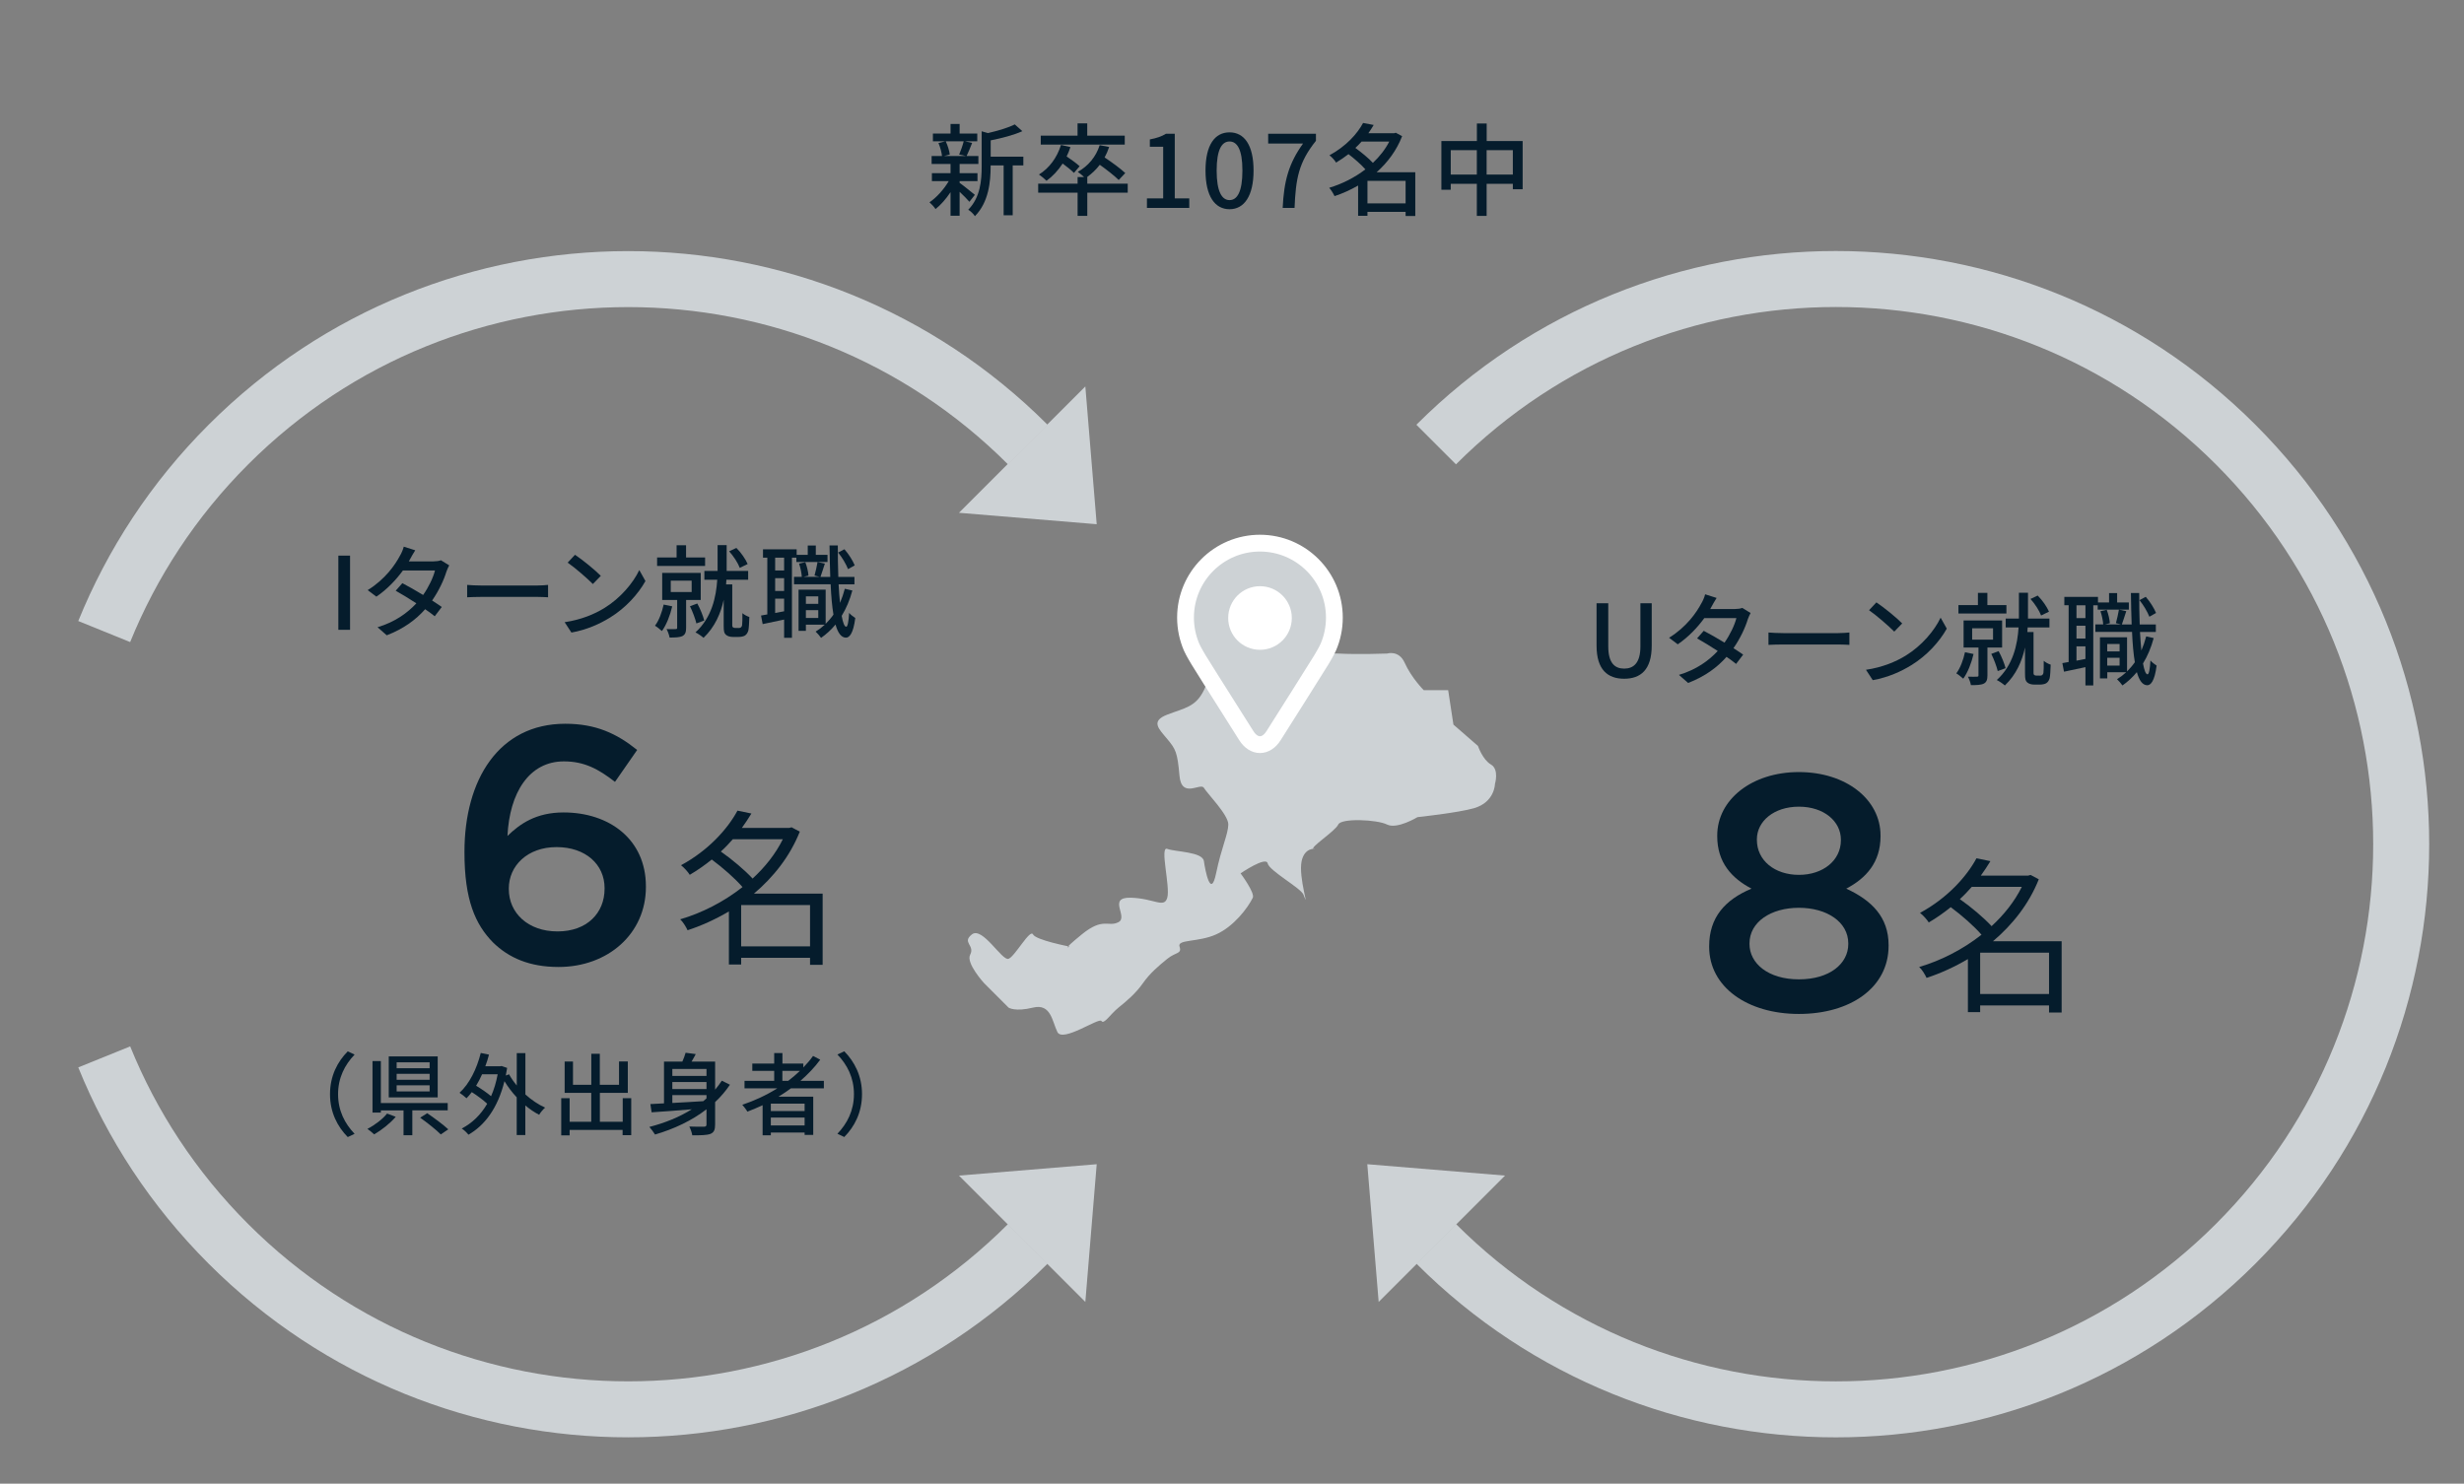 <?xml version="1.0" encoding="UTF-8"?><svg id="b" xmlns="http://www.w3.org/2000/svg" viewBox="0 0 440 265" width="440" height="265"><rect x="0" y="0" width="440" height="265" fill="#808080" stroke="none"/><g id="c"><path d="M88.04,168.33c-3.18-3.24-5.1-7.62-5.1-16.08v-.12c0-12.84,6.12-22.86,18-22.86,5.46,0,9.18,1.74,12.84,4.68l-3.96,5.7c-2.94-2.28-5.46-3.66-9.12-3.66-6.24,0-9.72,5.64-10.08,13.32,2.22-2.16,5.1-4.2,10.02-4.2,8.16,0,14.7,4.8,14.7,13.2v.12c0,8.34-6.78,14.28-15.6,14.28-5.16,0-8.88-1.62-11.7-4.38ZM107.96,158.74v-.12c0-4.2-3.36-7.32-8.58-7.32s-8.52,3.36-8.52,7.38v.12c0,4.26,3.42,7.56,8.7,7.56s8.4-3.3,8.4-7.62Z" style="fill:#051c2c;"/><path d="M146.9,172.33h-2.25v-1.26h-12.3v1.2h-2.19v-9.48c-2.4,1.41-4.89,2.55-7.38,3.36-.27-.6-.84-1.53-1.32-1.95,3.81-1.11,7.74-3.09,11.13-5.76-1.32-1.53-3.51-3.45-5.49-4.92-1.2.96-2.49,1.89-3.93,2.73-.3-.51-1.05-1.32-1.56-1.71,4.92-2.67,8.34-6.51,10.08-9.75l2.49.51c-.51.84-1.08,1.71-1.71,2.58h8.46l.42-.12,1.47.78c-1.77,4.44-4.71,8.13-8.19,11.07h12.27v12.72ZM130.85,149.9c-.66.75-1.35,1.5-2.13,2.19,2.01,1.41,4.29,3.33,5.67,4.83,2.22-2.04,4.11-4.41,5.4-7.02h-8.94ZM144.65,169.03v-7.38h-12.3v7.38h12.3Z" style="fill:#051c2c;"/><path d="M60.42,99.24h2.09v13.25h-2.09v-13.25Z" style="fill:#051c2c;"/><path d="M80.22,100.97c-.16.31-.38.76-.5,1.12-.45,1.49-1.33,3.4-2.56,5.17.67.43,1.28.83,1.73,1.15l-1.26,1.66c-.43-.36-1.03-.79-1.71-1.26-1.6,1.82-3.8,3.49-6.86,4.66l-1.64-1.44c3.17-.95,5.37-2.59,6.93-4.27-1.33-.86-2.72-1.71-3.69-2.25l1.19-1.35c1.01.52,2.39,1.31,3.71,2.11.99-1.42,1.8-3.11,2.12-4.38h-5.73c-1.19,1.64-2.81,3.37-4.74,4.68l-1.55-1.17c3.13-1.93,4.92-4.54,5.76-6.14.23-.36.56-1.1.68-1.62l2.05.65c-.34.54-.74,1.22-.92,1.58l-.22.4h4.38c.5,0,1.01-.07,1.35-.2l1.46.9Z" style="fill:#051c2c;"/><path d="M83.41,104.47c.58.05,1.69.11,2.66.11h9.78c.88,0,1.58-.07,2.02-.11v2.21c-.4-.02-1.21-.07-2-.07h-9.79c-1.01,0-2.07.04-2.66.07v-2.21Z" style="fill:#051c2c;"/><path d="M107.91,108.61c2.9-1.78,5.15-4.48,6.25-6.79l1.1,1.96c-1.3,2.32-3.51,4.79-6.32,6.52-1.82,1.12-4.11,2.18-6.9,2.68l-1.21-1.85c3.01-.45,5.35-1.46,7.08-2.52ZM107.29,102.85l-1.42,1.46c-.94-.95-3.17-2.9-4.5-3.82l1.31-1.4c1.28.85,3.6,2.72,4.61,3.76Z" style="fill:#051c2c;"/><path d="M120.04,108.3c-.38,1.64-1.04,3.31-1.84,4.41-.29-.27-.9-.76-1.24-.95.72-.95,1.24-2.38,1.55-3.78l1.53.32ZM125.91,101.08h-8.57v-1.51h3.48v-2.18h1.69v2.18h3.4v1.51ZM122.52,107.15v4.97c0,.76-.14,1.21-.65,1.48-.52.25-1.28.27-2.3.27-.07-.45-.32-1.1-.54-1.51.72.02,1.4.02,1.62,0,.22,0,.27-.07.27-.25v-4.95h-2.67v-4.84h6.88v4.84h-2.61ZM119.78,105.74h3.73v-2.03h-3.73v2.03ZM124.36,111.36c-.2-.85-.68-2.12-1.15-3.08l1.31-.49c.52.95,1.03,2.21,1.24,3.04l-1.4.52ZM131.85,112.17c.14,0,.34-.02.45-.11.09-.07.2-.22.22-.43.04-.34.07-1.15.05-2.11.31.27.85.56,1.24.68-.02.95-.09,2.02-.18,2.43-.13.41-.31.7-.63.9-.25.14-.67.23-1.06.23h-1.1c-.43,0-.9-.11-1.21-.38-.32-.29-.4-.61-.4-1.6v-4.65c-.52,2.41-1.57,4.86-3.6,6.79-.32-.29-1.01-.77-1.44-.97,2.92-2.65,3.69-6.32,3.89-9.4h-2.3v-1.58h2.36v-4.61h1.62v4.61h3.84v1.58h-3.89c-.02.27-.04.54-.05.83h1.1v7.36c0,.14.04.25.13.31.11.07.23.11.38.11h.59ZM132.1,101.42c-.31-.85-1.1-2.07-1.89-2.95l1.28-.61c.86.85,1.66,2.03,2.02,2.88l-1.4.68Z" style="fill:#051c2c;"/><path d="M147.76,100.38h-5.55v-.77h-.79v14.31h-1.4v-3.26c-1.37.29-2.7.58-3.83.81l-.29-1.53c.34-.05.72-.13,1.12-.2v-10.14h-.77v-1.49h6.01v.99h1.98v-1.67h1.44v1.67h2.09v1.28ZM140.02,99.6h-1.6v2.29h1.6v-2.29ZM140.02,103.26h-1.6v2.29h1.6v-2.29ZM140.02,109.18v-2.25h-1.6v2.56l1.6-.31ZM152.21,105.46c-.45,1.69-1.1,3.22-1.91,4.54.22,1.22.49,1.94.81,1.94.25,0,.43-.9.52-2.48.25.34.86.76,1.1.92-.36,2.84-1.08,3.53-1.69,3.51-.83-.02-1.42-.85-1.84-2.34-.76.92-1.62,1.71-2.58,2.38-.16-.25-.67-.85-.97-1.12.59-.36,1.13-.77,1.64-1.24h-3.38v1.1h-1.31v-7.35h4.84v6.1c.5-.5.97-1.04,1.39-1.64-.25-1.49-.41-3.33-.5-5.42h-6.55v-1.33h1.4c-.04-.65-.23-1.64-.49-2.36l1.12-.25c.29.74.52,1.73.56,2.39l-.88.22h2.86l-.9-.23c.18-.67.43-1.71.54-2.41l1.31.27c-.29.83-.54,1.75-.79,2.38h1.75c-.05-1.73-.11-3.62-.13-5.62h1.48c0,1.96.02,3.87.09,5.62h2.88v1.33h-2.83c.07,1.21.14,2.32.25,3.31.34-.79.63-1.64.86-2.52l1.35.31ZM143.91,106.52v1.33h2.21v-1.33h-2.21ZM146.12,110.37v-1.39h-2.21v1.39h2.21ZM151.43,101.64c-.32-.83-1.04-2.07-1.76-2.95l1.12-.59c.77.86,1.51,2.07,1.84,2.88l-1.19.67Z" style="fill:#051c2c;"/><path d="M305.21,169.1v-.12c0-5.1,2.82-8.28,7.56-10.26-3.54-1.86-6.12-4.68-6.12-9.36v-.12c0-6.42,6.18-11.34,14.58-11.34s14.58,4.86,14.58,11.34v.12c0,4.68-2.58,7.5-6.12,9.36,4.56,2.1,7.56,5.1,7.56,10.08v.12c0,7.5-6.84,12.18-16.02,12.18s-16.02-4.8-16.02-12ZM330.05,168.62v-.12c0-3.84-3.84-6.36-8.82-6.36s-8.82,2.52-8.82,6.36v.12c0,3.42,3.3,6.3,8.82,6.3s8.82-2.82,8.82-6.3ZM328.73,150.08v-.12c0-3.24-3-5.88-7.5-5.88s-7.5,2.64-7.5,5.82v.12c0,3.66,3.18,6.24,7.5,6.24s7.5-2.58,7.5-6.18Z" style="fill:#051c2c;"/><path d="M368.15,180.84h-2.25v-1.26h-12.3v1.2h-2.19v-9.48c-2.4,1.41-4.89,2.55-7.38,3.36-.27-.6-.84-1.53-1.32-1.95,3.81-1.11,7.74-3.09,11.13-5.76-1.32-1.53-3.51-3.45-5.49-4.92-1.2.96-2.49,1.89-3.93,2.73-.3-.51-1.05-1.32-1.56-1.71,4.92-2.67,8.34-6.51,10.08-9.75l2.49.51c-.51.84-1.08,1.71-1.71,2.58h8.46l.42-.12,1.47.78c-1.77,4.44-4.71,8.13-8.19,11.07h12.27v12.72ZM352.1,158.4c-.66.75-1.35,1.5-2.13,2.19,2.01,1.41,4.29,3.33,5.67,4.83,2.22-2.04,4.11-4.41,5.4-7.02h-8.94ZM365.9,177.54v-7.38h-12.3v7.38h12.3Z" style="fill:#051c2c;"/><path d="M285.1,115.31v-7.56h2.09v7.71c0,2.99,1.19,3.96,2.84,3.96s2.9-.97,2.9-3.96v-7.71h2.02v7.56c0,4.32-1.98,5.92-4.92,5.92s-4.93-1.6-4.93-5.92Z" style="fill:#051c2c;"/><path d="M312.61,109.48c-.16.31-.38.76-.5,1.12-.45,1.49-1.33,3.4-2.56,5.17.67.43,1.28.83,1.73,1.15l-1.26,1.66c-.43-.36-1.03-.79-1.71-1.26-1.6,1.82-3.8,3.49-6.86,4.66l-1.64-1.44c3.17-.95,5.37-2.59,6.93-4.27-1.33-.86-2.72-1.71-3.69-2.25l1.19-1.35c1.01.52,2.39,1.31,3.71,2.11.99-1.42,1.8-3.11,2.12-4.38h-5.73c-1.19,1.64-2.81,3.37-4.74,4.68l-1.55-1.17c3.13-1.93,4.92-4.54,5.76-6.14.23-.36.56-1.1.68-1.62l2.05.65c-.34.54-.74,1.22-.92,1.58l-.22.4h4.38c.5,0,1.01-.07,1.35-.2l1.46.9Z" style="fill:#051c2c;"/><path d="M315.79,112.97c.58.05,1.69.11,2.66.11h9.78c.88,0,1.58-.07,2.02-.11v2.21c-.4-.02-1.21-.07-2-.07h-9.79c-1.01,0-2.07.04-2.66.07v-2.21Z" style="fill:#051c2c;"/><path d="M340.29,117.11c2.9-1.78,5.15-4.48,6.25-6.79l1.1,1.96c-1.3,2.32-3.51,4.79-6.32,6.52-1.82,1.12-4.1,2.18-6.9,2.68l-1.21-1.85c3.01-.45,5.35-1.46,7.08-2.52ZM339.68,111.35l-1.42,1.46c-.94-.95-3.17-2.9-4.5-3.82l1.31-1.4c1.28.85,3.6,2.72,4.61,3.76Z" style="fill:#051c2c;"/><path d="M352.42,116.81c-.38,1.64-1.04,3.31-1.84,4.41-.29-.27-.9-.76-1.24-.95.72-.95,1.24-2.38,1.55-3.78l1.53.32ZM358.29,109.58h-8.57v-1.51h3.48v-2.18h1.69v2.18h3.4v1.51ZM354.9,115.65v4.97c0,.76-.14,1.21-.65,1.48-.52.25-1.28.27-2.3.27-.07-.45-.32-1.1-.54-1.51.72.02,1.4.02,1.62,0,.22,0,.27-.07.27-.25v-4.95h-2.66v-4.84h6.88v4.84h-2.61ZM352.17,114.25h3.73v-2.03h-3.73v2.03ZM356.74,119.87c-.2-.85-.68-2.12-1.15-3.08l1.31-.49c.52.95,1.03,2.21,1.24,3.04l-1.4.52ZM364.23,120.68c.14,0,.34-.02.45-.11.09-.07.2-.22.22-.43.04-.34.07-1.15.05-2.11.31.27.85.56,1.24.68-.02.95-.09,2.02-.18,2.43-.13.41-.31.7-.63.9-.25.14-.67.23-1.06.23h-1.1c-.43,0-.9-.11-1.21-.38-.32-.29-.4-.61-.4-1.6v-4.65c-.52,2.41-1.57,4.86-3.6,6.79-.32-.29-1.01-.77-1.44-.97,2.92-2.65,3.69-6.32,3.89-9.4h-2.3v-1.58h2.36v-4.61h1.62v4.61h3.83v1.58h-3.89c-.02.27-.04.54-.05.83h1.1v7.36c0,.14.04.25.13.31.11.07.23.11.38.11h.59ZM364.48,109.93c-.31-.85-1.1-2.07-1.89-2.95l1.28-.61c.86.85,1.66,2.03,2.02,2.88l-1.4.68Z" style="fill:#051c2c;"/><path d="M380.14,108.88h-5.55v-.77h-.79v14.31h-1.4v-3.26c-1.37.29-2.7.58-3.83.81l-.29-1.53c.34-.05.72-.13,1.12-.2v-10.14h-.77v-1.49h6.01v.99h1.98v-1.67h1.44v1.67h2.09v1.28ZM372.4,108.11h-1.6v2.29h1.6v-2.29ZM372.4,111.76h-1.6v2.29h1.6v-2.29ZM372.4,117.69v-2.25h-1.6v2.56l1.6-.31ZM384.59,113.96c-.45,1.69-1.1,3.22-1.91,4.54.22,1.22.49,1.94.81,1.94.25,0,.43-.9.52-2.48.25.34.86.76,1.1.92-.36,2.84-1.08,3.53-1.69,3.51-.83-.02-1.42-.85-1.84-2.34-.76.92-1.62,1.71-2.57,2.38-.16-.25-.67-.85-.97-1.12.59-.36,1.13-.77,1.64-1.24h-3.38v1.1h-1.31v-7.35h4.84v6.1c.5-.5.97-1.04,1.39-1.64-.25-1.49-.41-3.33-.5-5.42h-6.55v-1.33h1.4c-.04-.65-.23-1.64-.49-2.36l1.12-.25c.29.74.52,1.73.56,2.39l-.88.22h2.86l-.9-.23c.18-.67.43-1.71.54-2.41l1.31.27c-.29.83-.54,1.75-.79,2.38h1.75c-.05-1.73-.11-3.62-.13-5.62h1.48c0,1.96.02,3.87.09,5.62h2.88v1.33h-2.83c.07,1.21.14,2.32.25,3.31.34-.79.63-1.64.86-2.52l1.35.31ZM376.29,115.02v1.33h2.21v-1.33h-2.21ZM378.5,118.88v-1.39h-2.21v1.39h2.21ZM383.81,110.14c-.32-.83-1.04-2.07-1.76-2.95l1.12-.59c.77.86,1.51,2.07,1.84,2.88l-1.19.67Z" style="fill:#051c2c;"/><path d="M217.17,114.55s.06-2.4,2.18-4.36c2.12-1.96,8.72-6.54,8.72-6.54,0,0-.44,2.48,0,4.36.44,1.88,2.71,4.74,4.36,6.54,2.86,3.13,2.92,1.99,6.54,2.18,3.62.19,8.72,0,8.72,0,0,0,2.11-.67,3.14,1.64,1.22,2.72,3.41,4.9,3.41,4.9h4.36l.94,6.15,4.38,3.81s.82,2.44,2.32,3.32c1.51.87.71,3.5.71,3.5,0,0-.03,3.24-3.76,4.31-2.86.82-10.07,1.59-10.07,1.59,0,0-3.64,2.21-5.43,1.32-1.79-.9-8.2-1.18-8.72,0-.52,1.18-5.3,4.23-4.36,4.36.15.02.2.02.2,0,.02-.04-1.85-.28-2.38,2.18-.61,2.92,1.56,9.18.33,5.98-.45-1.17-6.11-4.25-6.39-5.58-.29-1.33-4.84,1.78-4.84,1.78,0,0,2.61,3.5,2.18,4.36-.88,1.79-3.36,5.11-6.54,6.54-3.18,1.44-7,.85-6.54,2.18.46,1.33-.68.96-2.18,2.18-1.5,1.22-3.08,2.53-4.36,4.36-1.29,1.83-2.88,3.17-4.36,4.36-1.48,1.2-2.6,3.07-3.04,2.39-.44-.68-6.93,3.89-7.87,1.97-.94-1.92-1.15-5.15-4.36-4.36s-4.36,0-4.36,0l-4.36-4.36s-3.29-3.59-2.5-5.08c.91-1.73-1.55-2.18.32-3.64,1.88-1.46,5.39,4.8,6.54,4.36,1.15-.44,3.84-5.39,4.36-4.36.52,1.03,6.54,2.18,6.54,2.18,0,0-1.64.94,2.18-2.18,3.82-3.12,4.71-1.24,6.54-2.18,1.83-.94-2.03-4.47,2.18-4.37,4.21.11,5.98,1.96,6.54,0,.57-1.96-1.4-9.27,0-8.72,1.4.54,6.3.5,6.54,2.18.24,1.68,1.22,6.83,2.18,2.18.96-4.64,2.16-7,2.18-8.72.02-1.72-3.77-5.54-4.36-6.54-.59-1-3.99,2.03-4.36-2.18-.37-4.21-.68-4.73-2.18-6.54-1.5-1.81-3.05-3.18,0-4.36,3.05-1.18,5.06-1.33,6.54-4.36,1.48-3.03,2.18-8.73,2.18-8.73Z" style="fill:#cdd2d5; fill-rule:evenodd;"/><polygon points="244.16 207.94 246.19 232.54 268.76 209.97 244.16 207.94" style="fill:#cdd2d5;"/><path d="M256.46,222.16c39.42,39.42,103.34,39.42,142.76,0,39.42-39.42,39.42-103.34,0-142.76-39.42-39.42-103.34-39.42-142.76,0" style="fill:none; stroke:#cdd2d5; stroke-miterlimit:10; stroke-width:10px;"/><path d="M18.61,112.8c4.93-12.15,12.32-23.54,22.17-33.39,9.86-9.86,21.24-17.25,33.39-22.17s25.07-7.39,37.99-7.39c12.92,0,25.83,2.46,37.99,7.39,12.15,4.93,23.54,12.32,33.39,22.17" style="fill:none; stroke:#cdd2d5; stroke-miterlimit:10; stroke-width:10px;"/><path d="M183.54,222.16c-9.86,9.86-21.24,17.25-33.39,22.17-12.15,4.93-25.07,7.39-37.99,7.39-12.92,0-25.83-2.46-37.99-7.39-12.15-4.93-23.54-12.32-33.39-22.17-9.86-9.86-17.25-21.24-22.17-33.39" style="fill:none; stroke:#cdd2d5; stroke-miterlimit:10; stroke-width:10px;"/><polygon points="195.84 207.94 193.81 232.54 171.24 209.97 195.84 207.94" style="fill:#cdd2d5;"/><polygon points="195.84 93.63 193.81 69.02 171.24 91.59 195.84 93.63" style="fill:#cdd2d5;"/><path d="M173.11,36.04c-.36-.43-1.08-1.15-1.75-1.78v4.27h-1.62v-4.21c-.81,1.21-1.76,2.3-2.68,3.02-.25-.38-.74-.92-1.08-1.21,1.22-.81,2.57-2.3,3.44-3.78h-3.01v-1.42h3.33v-1.64h-3.38v-1.42h1.85c-.05-.65-.32-1.6-.63-2.32l1.22-.31h-2.21v-1.39h3.15v-1.71h1.62v1.71h3.15v1.39h-2.18l1.26.29c-.34.85-.68,1.73-.99,2.34h2.11v1.42h-3.35v1.64h3.19v1.42h-3.19v.31c.65.45,2.3,1.8,2.72,2.14l-.97,1.24ZM168.88,25.24c.36.76.65,1.71.72,2.36l-1.04.27h3.96l-1.24-.27c.29-.67.63-1.64.81-2.36h-3.21ZM182.73,29.54h-1.89v8.91h-1.62v-8.91h-2.32v.16c0,2.66-.32,6.41-2.81,8.91-.2-.36-.81-.94-1.19-1.15,2.18-2.21,2.4-5.29,2.4-7.78v-6.23l1.12.32c1.76-.41,3.67-.97,4.79-1.55l1.35,1.21c-1.55.7-3.71,1.26-5.65,1.64v2.92h5.83v1.55Z" style="fill:#051c2c;"/><path d="M201.38,34.41h-7.22v4.14h-1.73v-4.14h-7.04v-1.6h7.04v-1.19h1.15c-.32-.32-.81-.72-1.12-.92,1.85-1.03,3.26-2.7,3.91-4.77l1.69.32c-.22.67-.49,1.3-.81,1.87,1.3.86,2.88,2.02,3.69,2.79l-1.17,1.24c-.72-.72-2.12-1.82-3.38-2.72-.65.86-1.42,1.58-2.25,2.18h.02v1.19h7.22v1.6ZM191.78,30.88c-.45-.45-1.26-1.12-2.02-1.67-.81,1.24-1.8,2.3-2.88,3.08-.27-.29-.97-.86-1.35-1.12,1.84-1.13,3.24-3.04,3.93-5.28l1.69.38c-.2.58-.41,1.13-.68,1.67.83.56,1.8,1.26,2.32,1.75l-1.01,1.19ZM200.85,25.83h-15v-1.6h6.57v-2.2h1.73v2.2h6.7v1.6Z" style="fill:#051c2c;"/><path d="M204.81,35.43h2.9v-9.22h-2.38v-1.31c1.24-.23,2.12-.54,2.88-1.01h1.57v11.54h2.59v1.71h-7.56v-1.71Z" style="fill:#051c2c;"/><path d="M215.27,30.46c0-4.59,1.67-6.82,4.29-6.82s4.29,2.25,4.29,6.82-1.69,6.91-4.29,6.91-4.29-2.3-4.29-6.91ZM221.86,30.46c0-3.8-.95-5.19-2.3-5.19s-2.3,1.39-2.3,5.19.95,5.28,2.3,5.28,2.3-1.44,2.3-5.28Z" style="fill:#051c2c;"/><path d="M232.69,25.64h-6.23v-1.75h8.53v1.26c-3.12,3.89-3.6,6.81-3.82,11.99h-2.12c.23-4.84,1.08-7.94,3.64-11.51Z" style="fill:#051c2c;"/><path d="M252.73,38.58h-1.73v-.74h-6.81v.7h-1.67v-5.4c-1.35.77-2.77,1.42-4.21,1.89-.2-.45-.63-1.13-.95-1.49,2.25-.67,4.52-1.8,6.46-3.29-.74-.85-1.96-1.91-3.02-2.72-.68.52-1.42,1.04-2.21,1.51-.25-.41-.79-1.03-1.19-1.3,2.95-1.6,4.97-3.83,6.01-5.78l1.89.36c-.29.5-.61.99-.95,1.48h4.59l.31-.09,1.13.61c-.99,2.56-2.61,4.72-4.56,6.45h6.91v7.81ZM243.13,25.29c-.34.38-.7.77-1.1,1.13,1.08.79,2.34,1.82,3.13,2.67,1.19-1.12,2.2-2.4,2.92-3.8h-4.95ZM251,36.33v-4.03h-6.81v4.03h6.81Z" style="fill:#051c2c;"/><path d="M271.9,25.19v8.61h-1.75v-.97h-4.68v5.73h-1.75v-5.73h-4.66v1.06h-1.67v-8.7h6.34v-3.13h1.75v3.13h6.43ZM263.72,31.18v-4.36h-4.66v4.36h4.66ZM270.15,31.18v-4.36h-4.68v4.36h4.68Z" style="fill:#051c2c;"/><path d="M58.93,195.43c0-3.25,1.34-5.81,3.17-7.65l1.22.58c-1.74,1.82-2.95,4.13-2.95,7.07s1.2,5.25,2.95,7.08l-1.22.58c-1.82-1.84-3.17-4.4-3.17-7.65Z" style="fill:#051c2c;"/><path d="M70.67,199.47c-1.01,1.18-2.53,2.38-3.86,3.14-.3-.29-.85-.75-1.2-.98,1.31-.67,2.77-1.79,3.51-2.74l1.55.58ZM73.63,198.33v4.43h-1.57v-4.43h-4.05v.38h-1.49v-9.19h1.49v7.49h11.94v1.31h-6.32ZM78.16,196h-8.74v-7.32h8.74v7.32ZM76.72,189.74h-5.89v1.06h5.89v-1.06ZM76.72,191.79h-5.89v1.07h5.89v-1.07ZM76.72,193.85h-5.89v1.09h5.89v-1.09ZM76.29,198.83c1.22.83,2.9,2.07,3.76,2.88l-1.34.91c-.78-.8-2.42-2.1-3.68-2.99l1.26-.8Z" style="fill:#051c2c;"/><path d="M93.82,195.48c1.09.98,2.31,1.81,3.52,2.35-.34.29-.83.86-1.06,1.28-.85-.43-1.68-1.01-2.47-1.66v5.28h-1.54v-6.74c-.83-.88-1.57-1.87-2.19-2.88-1.18,4.79-3.51,7.89-6.43,9.56-.26-.34-.83-.9-1.2-1.1,1.84-.96,3.38-2.42,4.55-4.43-.69-.66-1.76-1.44-2.75-2.08-.3.4-.62.77-.94,1.1-.27-.26-.9-.75-1.25-.98,1.76-1.6,3.07-4.24,3.79-7.11l1.47.3c-.19.72-.4,1.41-.66,2.08h2.64l.27-.05.99.34c-.08.46-.16.93-.24,1.36l.58-.22c.37.67.83,1.34,1.38,2v-5.78h1.54v7.38ZM86.09,191.87c-.32.74-.69,1.42-1.07,2.05.93.56,1.95,1.26,2.67,1.87.51-1.15.91-2.46,1.18-3.92h-2.79Z" style="fill:#051c2c;"/><path d="M112.72,196.14v6.61h-1.54v-.94h-9.46v.98h-1.5v-6.64h1.5v4.21h3.86v-5.17h-4.75v-5.59h1.49v4.15h3.27v-5.54h1.52v5.54h3.43v-4.16h1.57v5.6h-4.99v5.17h4.08v-4.21h1.54Z" style="fill:#051c2c;"/><path d="M130.34,193.75c-.77,1.14-1.65,2.16-2.64,3.09v4c0,.93-.19,1.41-.83,1.68-.64.24-1.68.26-3.25.26-.06-.43-.3-1.14-.53-1.57,1.14.05,2.3.03,2.64.03.32-.02.43-.11.43-.42v-2.69c-2.63,2.03-5.79,3.51-9.19,4.51-.21-.35-.7-1.02-1.01-1.36,2.79-.72,5.36-1.76,7.57-3.15-2.66.22-5.22.42-7.17.54l-.22-1.47,2.43-.13v-7.46h3.28c.24-.54.45-1.12.58-1.58l1.81.24c-.24.46-.5.93-.75,1.34h4.21v5.01c.43-.51.83-1.04,1.2-1.6l1.44.72ZM120.06,190.92v1.25h6.1v-1.25h-6.1ZM126.16,193.26h-6.1v1.26h6.1v-1.26ZM120.06,197c1.73-.1,3.63-.19,5.52-.32.19-.16.38-.32.58-.5v-.58h-6.1v1.39Z" style="fill:#051c2c;"/><path d="M141.25,194.38c-.72.54-1.47,1.02-2.24,1.5h6.21v6.83h-1.54v-.43h-6.03v.5h-1.47v-5.38c-.9.42-1.81.8-2.72,1.15-.18-.34-.64-.93-.91-1.23,2.21-.74,4.34-1.73,6.26-2.94h-5.86v-1.33h5.3v-1.79h-3.91v-1.3h3.91v-1.87h1.47v1.87h3.73v.7c.64-.66,1.23-1.34,1.74-2.06l1.28.67c-1.01,1.38-2.21,2.62-3.54,3.78h4.19v1.33h-5.87ZM143.68,197.12h-6.03v1.33h6.03v-1.33ZM143.68,201.02v-1.41h-6.03v1.41h6.03ZM140.75,193.05c.75-.56,1.44-1.17,2.1-1.79h-3.14v1.79h1.04Z" style="fill:#051c2c;"/><path d="M153.93,195.43c0,3.25-1.34,5.81-3.17,7.65l-1.22-.58c1.74-1.83,2.95-4.13,2.95-7.08s-1.2-5.25-2.95-7.07l1.22-.58c1.82,1.84,3.17,4.4,3.17,7.65Z" style="fill:#051c2c;"/><path d="M225,97.01h0c-7.35,0-13.3,5.96-13.3,13.3,0,1.87.39,3.65,1.08,5.27.32.75,1.22,2.23,1.25,2.28,2.74,4.43,5.67,8.97,8.51,13.51.68,1.09,1.57,1.63,2.45,1.63h0c.89,0,1.77-.54,2.45-1.63,2.85-4.54,5.77-9.08,8.51-13.51.03-.05.93-1.54,1.25-2.28.7-1.62,1.08-3.4,1.08-5.27,0-7.35-5.96-13.3-13.3-13.3Z" style="fill:#cdd2d5; stroke:#fff; stroke-miterlimit:10; stroke-width:3px;"/><path d="M225,116.06c-3.14,0-5.68-2.54-5.68-5.68s2.54-5.68,5.68-5.68,5.68,2.54,5.68,5.68-2.54,5.68-5.68,5.68Z" style="fill:#fff;"/><rect width="440" height="265" style="fill:none;"/></g></svg>